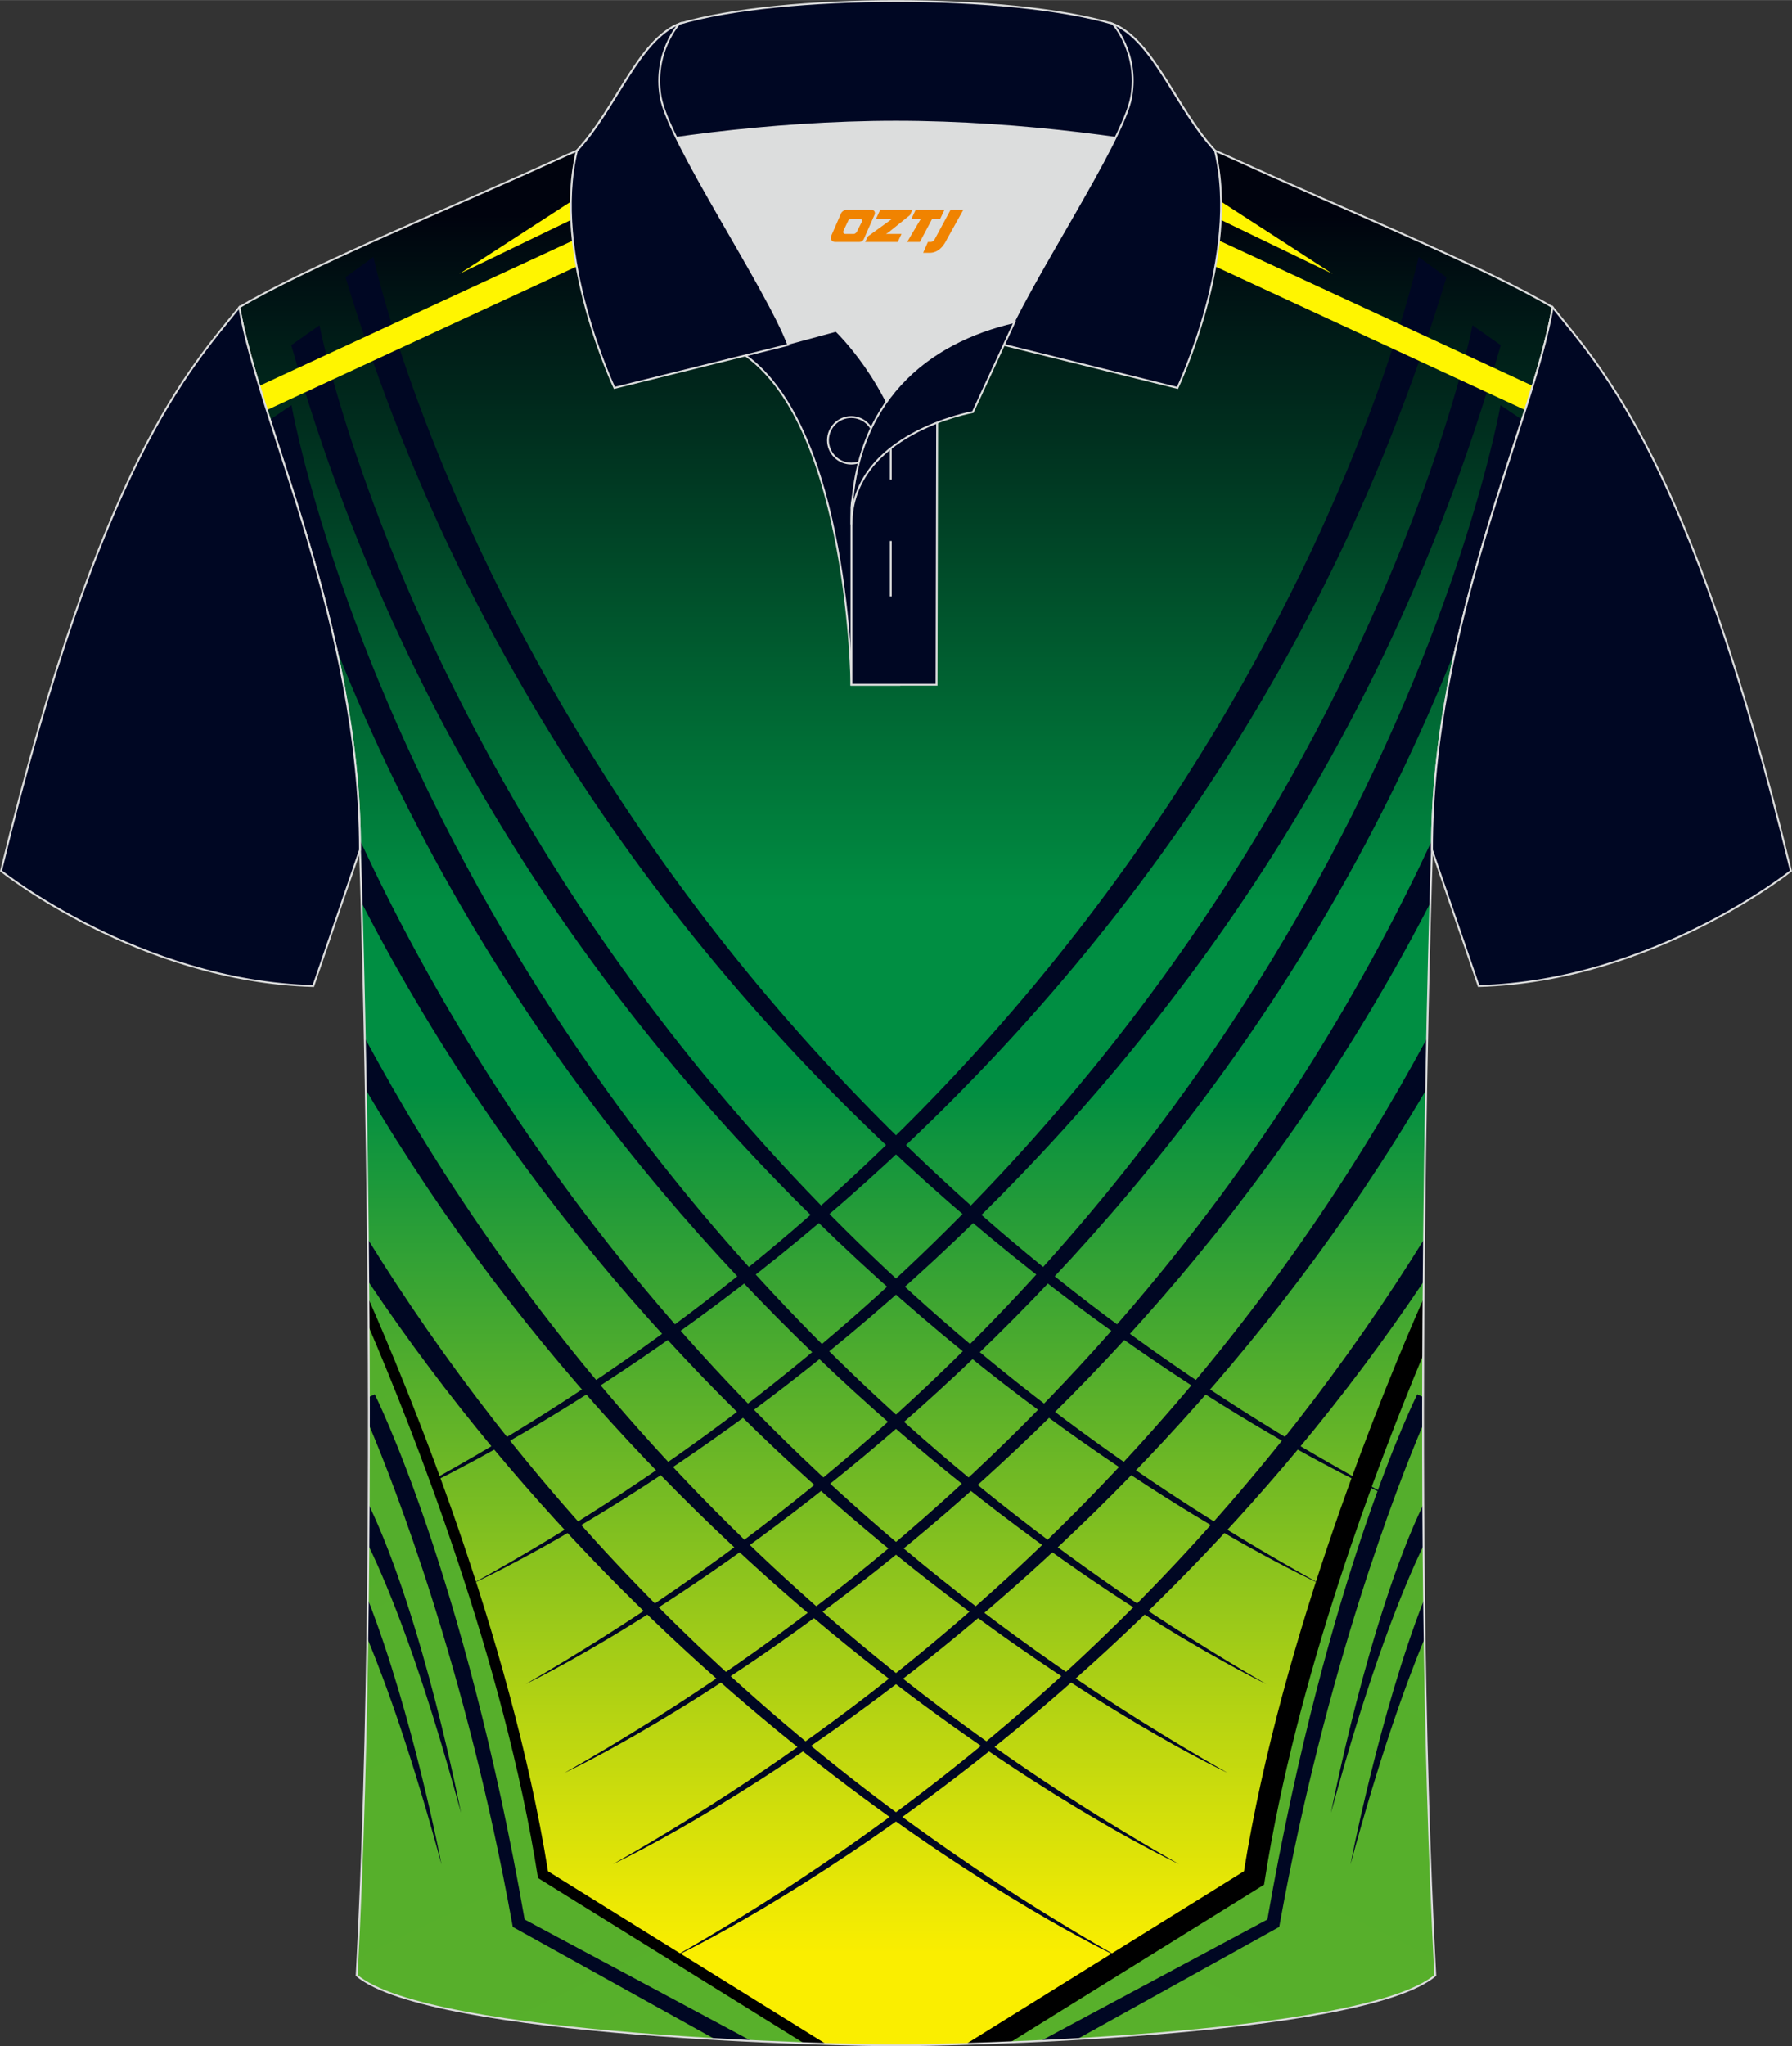 <?xml version="1.0" encoding="utf-8"?>
<!-- Generator: Adobe Illustrator 24.0.1, SVG Export Plug-In . SVG Version: 6.00 Build 0)  -->
<svg xmlns="http://www.w3.org/2000/svg" xmlns:xlink="http://www.w3.org/1999/xlink" version="1.1" id="图层_1" x="0px" y="0px" width="379.8px" height="433.5px" viewBox="0 0 379.95 433.64" enable-background="new 0 0 379.95 433.64" xml:space="preserve">
<rect x="0" y="0" width="379.95" height="433.64" fill="#333333" stroke="none"/>
<g>
	
		<linearGradient id="SVGID_1_" gradientUnits="userSpaceOnUse" x1="189.984" y1="388.426" x2="189.984" y2="242.892" gradientTransform="matrix(1 0 0 -1 0 433.89)">
		<stop offset="0" style="stop-color:#00030E"/>
		<stop offset="1" style="stop-color:#008E42"/>
	</linearGradient>
	<path fill-rule="evenodd" clip-rule="evenodd" fill="url(#SVGID_1_)" d="M77.75,242.21H302.2c0.56-36.84,1.42-62.1,1.42-62.1   c0-47.79,21.31-90.25,25.59-115c-13.68-8.25-45.44-21.32-67.38-31.34c-5.84-2.66-10.73-4.57-15.09-5.94l-113.56-0.01   c-4.32,1.37-9.2,3.29-15.06,5.95c-21.94,10.02-53.7,23.09-67.37,31.34c4.28,24.76,25.59,67.22,25.59,115.01   C76.33,180.12,77.2,205.38,77.75,242.21z"/>
	
		<linearGradient id="SVGID_2_" gradientUnits="userSpaceOnUse" x1="189.974" y1="203.83" x2="189.974" y2="20" gradientTransform="matrix(1 0 0 -1 0 433.89)">
		<stop offset="0" style="stop-color:#008E42"/>
		<stop offset="1" style="stop-color:#FAEE00"/>
	</linearGradient>
	<path fill-rule="evenodd" clip-rule="evenodd" fill="url(#SVGID_2_)" d="M302.61,219.05H77.34c0.99,48.08,1.89,131.82-1.71,199.58   c15.6,13.14,104.62,14.84,114.34,14.81c9.72,0.03,98.74-1.67,114.34-14.82C300.72,350.87,301.62,267.13,302.61,219.05z"/>
	
		<linearGradient id="SVGID_3_" gradientUnits="userSpaceOnUse" x1="2513.91" y1="-5491.431" x2="-1303.534" y2="2335.49" gradientTransform="matrix(-1 0 0 -1 287.529 25.89)">
		<stop offset="0" style="stop-color:#FAEE00"/>
		<stop offset="1" style="stop-color:#008E42"/>
	</linearGradient>
	<path fill-rule="evenodd" clip-rule="evenodd" fill="url(#SVGID_3_)" d="M304.31,418.64c-11.73,9.88-64.99,13.29-94.81,14.36   l56.39-35.02c7.25-46.36,26.66-95.31,35.9-116.86C301.54,324.33,301.99,374.82,304.31,418.64z"/>
	<g>
		<path fill-rule="evenodd" clip-rule="evenodd" fill="#000723" d="M79.18,54.43c0,0,35.29,167.23,216.51,263.23    c0,0-165.93-71.14-222.42-258.92L79.18,54.43z"/>
		<path fill-rule="evenodd" clip-rule="evenodd" fill="#000723" d="M67.74,68.92c0,0,32.55,167.78,212.18,266.73    c0,0-164.74-73.84-218.16-262.52L67.74,68.92z"/>
		<path fill-rule="evenodd" clip-rule="evenodd" fill="#000723" d="M61.81,85.85c0,0,29.1,168.41,206.67,271.02    c0,0-135.68-64.21-197.16-219.39c-3.99-18.09-9.61-34.57-14.08-48.55L61.81,85.85z"/>
		<path fill-rule="evenodd" clip-rule="evenodd" fill="#000723" d="M76.32,178.03c26.87,57.87,80.56,139.02,183.96,197.67    c0,0-116.47-53.96-183.6-184.4c-0.2-7.16-0.34-11.18-0.34-11.18C76.33,179.42,76.33,178.73,76.32,178.03z"/>
		<path fill-rule="evenodd" clip-rule="evenodd" fill="#000723" d="M77.36,219.96c29.68,55.12,82.1,123.73,172.63,175.08    c0,0-104.33-48.34-172.42-164.11C77.5,227.11,77.43,223.44,77.36,219.96z"/>
		<path fill-rule="evenodd" clip-rule="evenodd" fill="#000723" d="M78.01,262.63c31.22,50.39,81.04,107.8,159.44,152.27    c0,0-91.79-42.53-159.36-143.33C78.07,268.55,78.04,265.57,78.01,262.63z"/>
	</g>
	<g>
		<path fill-rule="evenodd" clip-rule="evenodd" fill="#000723" d="M300.77,54.43c0,0-35.29,167.23-216.51,263.23    c0,0,165.93-71.14,222.42-258.92L300.77,54.43z"/>
		<path fill-rule="evenodd" clip-rule="evenodd" fill="#000723" d="M312.21,68.92c0,0-32.55,167.78-212.18,266.73    c0,0,164.74-73.84,218.16-262.52L312.21,68.92z"/>
		<path fill-rule="evenodd" clip-rule="evenodd" fill="#000723" d="M318.14,85.85c0,0-29.1,168.41-206.67,271.02    c0,0,135.67-64.21,197.15-219.37c3.99-18.09,9.61-34.58,14.09-48.57L318.14,85.85z"/>
		<path fill-rule="evenodd" clip-rule="evenodd" fill="#000723" d="M303.63,178.04c-26.87,57.87-80.56,139.02-183.96,197.67    c0,0,116.47-53.96,183.6-184.4c0.2-7.17,0.34-11.19,0.34-11.19C303.62,179.42,303.62,178.73,303.63,178.04z"/>
		<path fill-rule="evenodd" clip-rule="evenodd" fill="#000723" d="M302.59,219.96c-29.68,55.12-82.1,123.72-172.63,175.08    c0,0,104.33-48.34,172.42-164.1C302.45,227.11,302.52,223.45,302.59,219.96z"/>
		<path fill-rule="evenodd" clip-rule="evenodd" fill="#000723" d="M301.93,262.63c-31.22,50.39-81.04,107.8-159.44,152.27    c0,0,91.79-42.53,159.36-143.33C301.88,268.55,301.9,265.57,301.93,262.63z"/>
	</g>
	<path fill-rule="evenodd" clip-rule="evenodd" d="M301.82,275.2c-7.92,17.95-29.99,70.95-38.06,121.35l-58.92,36.6   c2.85-0.09,6-0.2,9.37-0.34l52.91-32.86l0.9-0.56l0.17-1.06c6.69-42.82,23.79-87.79,33.57-111.19   C301.77,283.1,301.8,279.12,301.82,275.2z"/>
	<path fill-rule="evenodd" clip-rule="evenodd" fill="#000723" d="M300.49,295.48c-0.06,0.13-18.87,37.54-31.77,111.29l-48.08,25.75   c2.52-0.12,5.11-0.26,7.78-0.41l42.04-23.34l0.77-0.43l0.16-0.87c9.79-53.98,24.8-92.48,30.34-105.55c0-1.97,0-3.92,0-5.87   L300.49,295.48z"/>
	<path fill-rule="evenodd" clip-rule="evenodd" fill="#000723" d="M282.21,384.17c0,0,7.92-41.14,19.57-65.35   c0.01,2.88,0.03,5.77,0.06,8.66C297.37,336.72,290.41,353.96,282.21,384.17z"/>
	<path fill-rule="evenodd" clip-rule="evenodd" fill="#000723" d="M286.33,395.13c0,0,6.16-32.01,15.61-56.18   c0.03,2.75,0.07,5.5,0.11,8.26C297.84,357.37,292.43,372.66,286.33,395.13z"/>
	<path fill-rule="evenodd" clip-rule="evenodd" d="M78.12,275.2c7.92,17.95,29.99,70.95,38.06,121.35l58.93,36.6   c-2.85-0.09-6-0.2-9.37-0.34l-52.91-32.86l-0.9-0.56l-0.17-1.06c-6.69-42.82-23.79-87.79-33.57-111.19   C78.18,283.1,78.15,279.12,78.12,275.2z"/>
	
		<linearGradient id="SVGID_4_" gradientUnits="userSpaceOnUse" x1="2606.34" y1="-5491.431" x2="-1211.104" y2="2335.49" gradientTransform="matrix(1 0 0 -1 0 25.89)">
		<stop offset="0" style="stop-color:#FAEE00"/>
		<stop offset="1" style="stop-color:#008E42"/>
	</linearGradient>
	<path fill-rule="evenodd" clip-rule="evenodd" fill="url(#SVGID_4_)" d="M78.16,281.12c9.24,21.55,28.65,70.5,35.9,116.86   L170.45,433c-29.82-1.07-83.08-4.48-94.81-14.36C77.96,374.82,78.41,324.33,78.16,281.12z"/>
	<path fill-rule="evenodd" clip-rule="evenodd" fill="#000723" d="M79.46,295.48c0.06,0.13,18.87,37.54,31.77,111.29l48.08,25.75   c-2.52-0.12-5.11-0.26-7.78-0.41l-42.04-23.34l-0.77-0.43l-0.16-0.87c-9.79-53.98-24.81-92.49-30.34-105.55c0-1.97,0-3.92,0-5.87   L79.46,295.48z"/>
	<path fill-rule="evenodd" clip-rule="evenodd" fill="#000723" d="M97.74,384.17c0,0-7.92-41.14-19.57-65.35   c-0.01,2.88-0.03,5.77-0.06,8.66C82.58,336.72,89.54,353.96,97.74,384.17z"/>
	<path fill-rule="evenodd" clip-rule="evenodd" fill="#000723" d="M93.62,395.13c0,0-6.16-32.01-15.61-56.18   c-0.03,2.75-0.07,5.5-0.11,8.26C82.11,357.37,87.52,372.66,93.62,395.13z"/>
	<g>
		<path fill-rule="evenodd" clip-rule="evenodd" fill="#FFF500" d="M54.98,81.77l116.43-53.95h12.64L56.58,86.89    C56.02,85.14,55.49,83.43,54.98,81.77z"/>
		<polygon fill-rule="evenodd" clip-rule="evenodd" fill="#FFF500" points="97.39,58.02 159.93,27.82 144.03,27.82   "/>
		<path fill-rule="evenodd" clip-rule="evenodd" fill="#FFF500" d="M324.97,81.77L208.55,27.83H195.9l127.47,59.06    C323.93,85.14,324.46,83.43,324.97,81.77z"/>
		<polygon fill-rule="evenodd" clip-rule="evenodd" fill="#FFF500" points="282.56,58.02 220.03,27.83 235.93,27.83   "/>
	</g>
	<path fill="none" stroke="#DCDDDD" stroke-width="0.4" stroke-miterlimit="22.926" d="M76.33,180.12c0,0,4.68,137.15-0.7,238.51   c15.6,13.14,104.62,14.84,114.34,14.81c9.72,0.03,98.74-1.67,114.34-14.82c-5.38-101.36-0.7-238.51-0.7-238.51   c0-47.79,21.31-90.25,25.59-115c-13.68-8.25-45.44-21.32-67.38-31.34c-5.84-2.66-10.73-4.57-15.09-5.94l-113.56-0.01   c-4.32,1.37-9.2,3.29-15.06,5.95c-21.94,10.02-53.7,23.09-67.37,31.34C55.02,89.87,76.33,132.33,76.33,180.12z"/>
	
		<path fill-rule="evenodd" clip-rule="evenodd" fill="#000723" stroke="#DCDDDD" stroke-width="0.4" stroke-miterlimit="22.926" d="   M329.2,65.11c10.24,12.8,29.36,32.42,50.52,119.44c0,0-29.19,23.38-66.21,24.4c0,0-7.16-20.82-9.9-28.84l0,0   C303.61,132.33,324.92,89.87,329.2,65.11z"/>
	
		<path fill-rule="evenodd" clip-rule="evenodd" fill="#000723" stroke="#DCDDDD" stroke-width="0.4" stroke-miterlimit="22.926" d="   M50.74,65.11C40.5,77.91,21.38,97.53,0.22,184.55c0,0,29.19,23.38,66.21,24.4c0,0,7.16-20.82,9.9-28.84l0,0   C76.33,132.33,55.02,89.87,50.74,65.11z"/>
	<path fill-rule="evenodd" clip-rule="evenodd" fill="#DCDDDD" d="M187.99,85.11c6.44-9.11,16.35-14.37,26.94-16.84   c5.24-10.64,16.08-27.82,21.62-39.15c-26.77-6.51-66.39-6.51-93.16,0c6.42,13.14,20,34.17,23.66,43.71l10.22-2.75   C177.27,70.09,183.27,75.76,187.99,85.11z"/>
	
		<path fill-rule="evenodd" clip-rule="evenodd" fill="#000723" stroke="#DCDDDD" stroke-width="0.4" stroke-miterlimit="22.926" d="   M158.01,75.28l19.26-5.19c0,0,11.74,11.1,15.3,27.84s-1.86,47.18-1.86,47.18h-10.18C180.53,145.1,180,90.85,158.01,75.28z"/>
	
		<path fill-rule="evenodd" clip-rule="evenodd" fill="#000723" stroke="#DCDDDD" stroke-width="0.4" stroke-miterlimit="22.926" d="   M180.53,107.56v37.54h18.04l0.14-60.77C189.87,87.24,181.02,98.77,180.53,107.56z"/>
	
		<path fill-rule="evenodd" clip-rule="evenodd" fill="#000723" stroke="#DCDDDD" stroke-width="0.4" stroke-miterlimit="22.926" d="   M122.05,33.11c13.38-3.26,40.91-7.33,67.92-7.33c27,0,54.53,4.07,67.92,7.33l-0.28-1.2c-8.23-8.78-12.93-23.33-21.69-26.89   C224.98,1.8,207.48,0.2,189.97,0.2c-17.5,0-35.01,1.61-45.95,4.82c-8.77,3.57-13.47,18.11-21.69,26.89L122.05,33.11z"/>
	
		<path fill-rule="evenodd" clip-rule="evenodd" fill="#000723" stroke="#DCDDDD" stroke-width="0.4" stroke-miterlimit="22.926" d="   M144.02,5.02c0,0-5.58,6.05-3.95,15.53c1.63,9.49,22.57,40.53,27.06,52.51l-36.86,9.13c0,0-13.39-28.22-7.95-50.28   C130.56,23.13,135.26,8.59,144.02,5.02z"/>
	
		<path fill-rule="evenodd" clip-rule="evenodd" fill="#000723" stroke="#DCDDDD" stroke-width="0.4" stroke-miterlimit="22.926" d="   M235.92,5.02c0,0,5.58,6.05,3.94,15.53c-1.63,9.49-22.57,40.53-27.06,52.51l36.86,9.13c0,0,13.39-28.22,7.95-50.28   C249.39,23.13,244.68,8.59,235.92,5.02z"/>
	<path fill="none" stroke="#DCDDDD" stroke-width="0.4" stroke-miterlimit="22.926" d="M185.41,93.3c0-2.72-2.21-4.93-4.93-4.93   c-2.72,0-4.93,2.21-4.93,4.93s2.21,4.93,4.93,4.93S185.41,96.01,185.41,93.3z"/>
	
		<line fill="none" stroke="#DCDDDD" stroke-width="0.4" stroke-miterlimit="22.926" x1="188.87" y1="114.63" x2="188.87" y2="126.38"/>
	
		<line fill="none" stroke="#DCDDDD" stroke-width="0.4" stroke-miterlimit="22.926" x1="188.87" y1="89.87" x2="188.87" y2="101.62"/>
	
		<path fill-rule="evenodd" clip-rule="evenodd" fill="#000723" stroke="#DCDDDD" stroke-width="0.4" stroke-miterlimit="22.926" d="   M215.09,68.24l-8.81,19.07c0,0-25.75,4.58-25.75,23.82C180.53,84.95,196.81,72.44,215.09,68.24z"/>
	
</g>
<g>
	<path fill="#F08300" d="M201.54,44.46l-3.4,6.3c-0.2,0.3-0.5,0.5-0.8,0.5h-0.6l-1,2.3h1.2c2,0.1,3.2-1.5,3.9-3L204.24,44.46h-2.5L201.54,44.46z"/>
	<polygon fill="#F08300" points="194.34,44.46 ,200.24,44.46 ,199.34,46.36 ,197.64,46.36 ,195.04,51.26 ,192.34,51.26 ,195.24,46.36 ,193.24,46.36 ,194.14,44.46"/>
	<polygon fill="#F08300" points="188.34,49.56 ,187.84,49.56 ,188.34,49.26 ,192.94,45.56 ,193.44,44.46 ,186.64,44.46 ,186.34,45.06 ,185.74,46.36 ,188.54,46.36 ,189.14,46.36 ,184.04,50.06    ,183.44,51.26 ,190.04,51.26 ,190.34,51.26 ,191.14,49.56"/>
	<path fill="#F08300" d="M184.84,44.46H179.54C179.04,44.46,178.54,44.76,178.34,45.16L176.24,49.96C175.94,50.56,176.34,51.26,177.04,51.26h5.2c0.4,0,0.7-0.2,0.9-0.6L185.44,45.46C185.64,44.96,185.34,44.46,184.84,44.46z M182.74,46.96L181.64,49.16C181.44,49.46,181.14,49.56,181.04,49.56l-1.8,0C179.04,49.56,178.64,49.46,178.84,48.86l1-2.1c0.1-0.3,0.4-0.4,0.7-0.4h1.9   C182.64,46.36,182.84,46.66,182.74,46.96z"/>
</g>
</svg>
